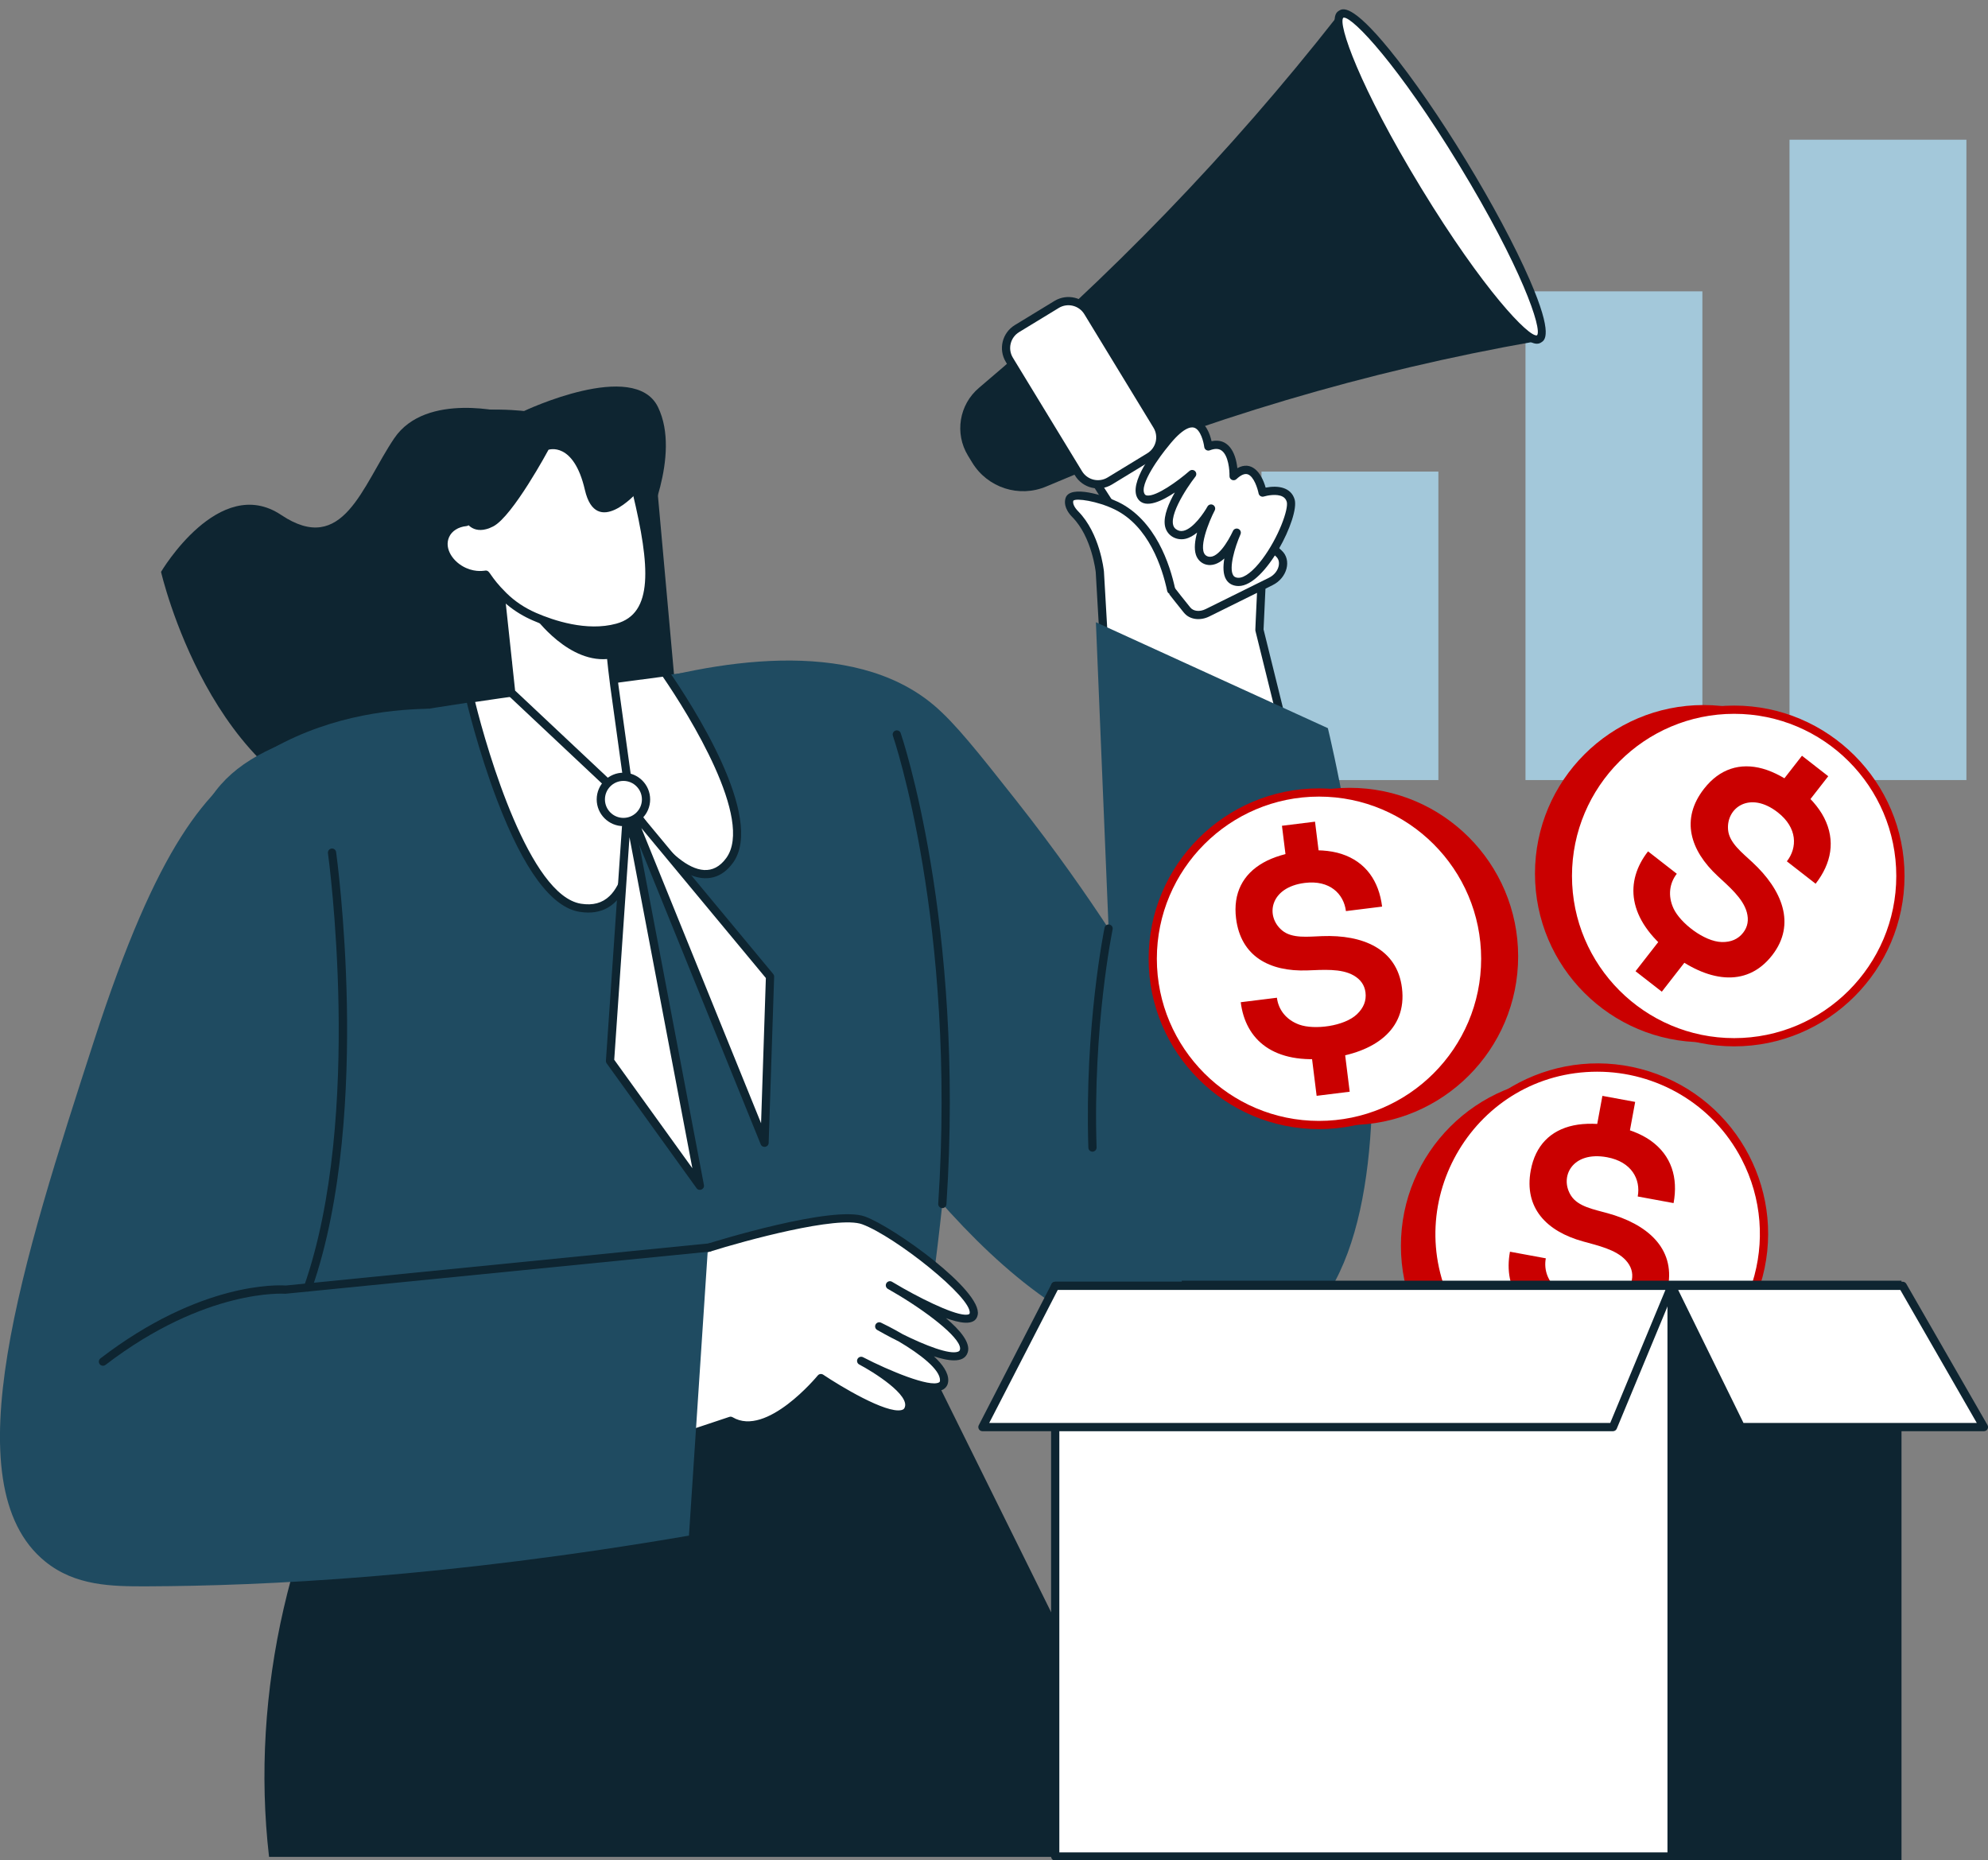 <svg xmlns="http://www.w3.org/2000/svg" width="1931" height="1807" viewBox="0 0 1931 1807" fill="none"><rect x="0" y="0" width="1931" height="1807" fill="#808080" stroke="none"/><g clip-path="url(#clip0_22_331)"><path d="M1524.51 1373.87C1614.95 1373.87 1688.27 1300.55 1688.27 1210.11C1688.27 1119.67 1614.95 1046.35 1524.51 1046.35C1434.07 1046.35 1360.75 1119.67 1360.75 1210.11C1360.75 1300.55 1434.07 1373.87 1524.51 1373.87Z" fill="#CA0000"></path><path d="M1551.88 1359.93C1641.07 1359.93 1713.38 1287.62 1713.38 1198.43C1713.38 1109.24 1641.07 1036.93 1551.88 1036.93C1462.69 1036.93 1390.38 1109.24 1390.38 1198.43C1390.38 1287.62 1462.69 1359.93 1551.88 1359.93Z" fill="white"></path><path d="M1552.16 1363.91C1439.72 1363.91 1360.49 1254.94 1394.07 1148.6C1421.61 1061.37 1514.49 1013.07 1601.72 1040.61C1688.95 1068.15 1737.25 1161.04 1709.71 1248.26C1687.38 1319 1622.23 1363.91 1552.17 1363.91H1552.16ZM1551.62 1040.95C1433.27 1040.95 1357.94 1166.87 1412.14 1271.1C1452.21 1348.15 1547.5 1378.23 1624.54 1338.17C1701.77 1298.01 1731.77 1203 1691.61 1125.77C1663.58 1071.88 1608.53 1040.96 1551.61 1040.96L1551.62 1040.95Z" fill="#CA0000"></path><path d="M1532.79 1293.53C1478.48 1283.52 1460.04 1251.77 1466.67 1215.8L1501.49 1222.22C1499.41 1233.48 1503.36 1245.3 1514.39 1253.71C1526.6 1263.03 1555.45 1268.47 1570.87 1260.89C1578.91 1256.94 1583.65 1251.06 1585.09 1243.26C1586.39 1236.19 1584.39 1229.77 1579.08 1224.01C1569.48 1213.6 1551.86 1209.8 1537.71 1205.83C1502.22 1196.06 1480.13 1173.32 1486.86 1136.82C1491.33 1112.55 1506.11 1097.86 1528.39 1093.14C1550.76 1088.41 1584.2 1094.2 1603.44 1107.96C1623.61 1122.4 1630.13 1143.99 1625.59 1168.58L1590.77 1162.16C1593.83 1145.57 1584.9 1128.45 1560.95 1124.03C1527 1117.77 1514.36 1143.4 1526.06 1161.48C1532.92 1172.08 1548.22 1174.69 1561.61 1178.44C1599.11 1188.75 1627.19 1211.78 1620.2 1249.72C1612.62 1290.81 1574.4 1301.19 1532.8 1293.52L1532.79 1293.53ZM1549.14 1104.15L1556.46 1064.43L1588.29 1070.3L1580.97 1110.02L1549.14 1104.15ZM1509.6 1324.7L1516.92 1284.98L1548.75 1290.85L1541.43 1330.57L1509.6 1324.7Z" fill="#CA0000"></path><path d="M1397.14 458.06H1225.32V757.69H1397.14V458.06Z" fill="#A3C8DA"></path><path d="M1653.58 282.99H1481.76V757.69H1653.58V282.99Z" fill="#A3C8DA"></path><path d="M1910.02 135.71H1738.2V757.68H1910.02V135.71Z" fill="#A3C8DA"></path><path d="M636.18 449.42L484.24 431.85L493.52 401.14C493.52 401.14 413.99 379.75 382.9 425.76C351.81 471.77 333.38 540.48 273.11 500.18C212.84 459.87 156.42 555.46 156.42 555.46C156.42 555.46 205.08 767.8 356.03 794.99C506.98 822.18 659.28 706.1 659.28 706.1L636.18 449.42Z" fill="#0E2531"></path><path d="M1223.31 611.79L1227.17 528.83L1124.91 508.89C1112.48 573.31 1100.04 637.73 1087.61 702.15L1248.45 713.4L1223.31 611.79Z" fill="white"></path><path d="M1248.45 717.4L1087.33 706.14C1084.94 705.97 1083.22 703.75 1083.68 701.39L1120.98 508.13C1121.4 505.94 1123.53 504.54 1125.67 504.96L1227.93 524.9C1229.88 525.28 1231.25 527.03 1231.16 529.01L1227.33 611.39L1252.33 712.44C1252.96 714.96 1251.04 717.4 1248.45 717.4ZM1092.39 698.47L1243.25 709.03L1219.43 612.75C1219.21 611.87 1219.26 612.74 1223.02 532.09L1128.09 513.58L1092.4 698.47H1092.39Z" fill="#0E2531"></path><path d="M1234.4 564.75C1213.86 574.91 1193.32 585.08 1172.78 595.24C1165.4 598.89 1157.29 597.83 1153.04 592.57C1105.85 534.28 1063.68 471.57 1027.04 404.76C1023.42 398.16 1026.21 388.97 1033.48 383.29L1060.75 361.99C1068.9 355.63 1079.72 355.91 1084.69 362.67C1129.51 423.64 1181.76 482.55 1242.19 537.66C1250.09 544.87 1246.02 558.99 1234.4 564.74V564.75Z" fill="white"></path><path d="M1149.93 595.08C1102.24 536.17 1059.98 473.14 1023.54 406.68C1019.01 398.42 1022.23 387.01 1031.03 380.14L1058.3 358.84C1067.81 351.41 1081.34 351.35 1087.92 360.3C1132.78 421.32 1184.99 480.07 1244.89 534.7C1254.93 543.85 1250.34 561.32 1236.18 568.32L1174.56 598.81C1165.9 603.09 1155.6 602.07 1149.94 595.07L1149.93 595.08ZM1063.22 365.14L1035.95 386.44C1030.21 390.93 1027.89 397.97 1030.56 402.83C1065.59 466.71 1107.3 529.7 1156.16 590.04C1159.2 593.8 1165.31 594.46 1171.02 591.64L1232.64 561.15C1237.81 558.59 1241.47 553.87 1242.18 548.82C1242.45 546.91 1242.46 543.29 1239.51 540.61C1182.71 488.8 1129.43 430.26 1081.49 365.03C1077.55 359.67 1068.93 360.69 1063.24 365.13L1063.22 365.14Z" fill="#0E2531"></path><path d="M1490.71 331.75C1327.66 360.48 1168.65 407.67 1016.31 472.51C989.9 483.75 959.26 473.81 944.33 449.3L940.22 442.56C927.07 420.97 931.59 393.04 950.91 376.72C1077.32 269.95 1193.95 149.66 1298.55 16.33L1490.72 331.75H1490.71Z" fill="#0E2531"></path><path d="M1026.3 295.763L987.829 319.201C977.401 325.554 974.097 339.158 980.45 349.586L1047.61 459.83C1053.96 470.258 1067.57 473.562 1078 467.209L1116.47 443.771C1126.9 437.418 1130.2 423.814 1123.85 413.386L1056.69 303.142C1050.33 292.714 1036.73 289.41 1026.3 295.763Z" fill="white"></path><path d="M1044.19 461.88L977.03 351.64C969.52 339.32 973.42 323.27 985.74 315.76L1024.22 292.32C1036.54 284.82 1052.59 288.71 1060.1 301.03L1127.27 411.27C1134.78 423.59 1130.88 439.65 1118.56 447.15L1080.09 470.59C1067.77 478.1 1051.71 474.2 1044.21 461.88H1044.19ZM1028.37 299.15L989.89 322.59C981.34 327.8 978.64 338.93 983.85 347.47L1051.01 457.71C1056.23 466.28 1067.36 468.95 1075.9 463.75L1114.37 440.31C1122.91 435.11 1125.63 423.98 1120.41 415.42L1053.25 305.18C1048.04 296.64 1036.91 293.93 1028.37 299.14V299.15Z" fill="#0E2531"></path><path d="M1494.97 329.218C1507.03 321.871 1473.79 245.302 1420.73 158.197C1367.66 71.092 1314.87 6.436 1302.81 13.783C1290.75 21.13 1323.99 97.698 1377.05 184.804C1430.12 271.909 1482.91 336.565 1494.97 329.218Z" fill="white"></path><path d="M1492.86 333.88C1462.61 333.88 1353 165.81 1311.82 70.94C1288.68 17.65 1297.42 12.33 1300.71 10.33C1304 8.32 1312.73 3.01 1349.47 48C1395.79 104.73 1456.76 204.79 1485.93 271.97C1509.07 325.26 1500.33 330.58 1497.04 332.58C1496.17 333.11 1494.92 333.87 1492.86 333.87V333.88ZM1305.39 17.11C1305.18 17.11 1304.98 17.14 1304.8 17.19C1299.41 22.99 1319.92 83.34 1380.44 182.68C1440.95 282 1485.22 327.87 1492.93 325.72C1498.33 319.92 1477.81 259.57 1417.29 160.23C1358.15 63.17 1314.58 17.11 1305.39 17.11Z" fill="#0E2531"></path><path d="M1131.5 431.09C1131.5 431.09 1099.46 468.93 1108.64 482.31C1117.82 495.69 1158 460.48 1158 460.48C1158 460.48 1122.9 504.82 1139.85 517.21C1156.8 529.6 1176.34 493.98 1176.34 493.98C1176.34 493.98 1154.43 535.66 1170.42 543.66C1186.41 551.66 1201.27 517.41 1201.27 517.41C1201.27 517.41 1180.11 564.92 1202.97 565.22C1225.83 565.52 1258.17 500.9 1253.65 486.15C1249.13 471.39 1226.41 478.46 1226.41 478.46C1226.41 478.46 1219.6 442.47 1198.23 462.48C1198.23 462.48 1199.37 423.82 1173.67 433.67C1173.67 433.67 1167.97 384.69 1131.49 431.1L1131.5 431.09Z" fill="white"></path><path d="M1203.13 569.22C1198.23 569.22 1193.85 567.38 1191.15 563.17C1187.88 558.06 1187.91 550.27 1189.24 542.46C1177.16 553.61 1164.78 548.69 1161.6 538.79C1159.69 532.84 1160.7 524.94 1162.75 517.32C1159.24 520.21 1155.36 522.49 1151.29 523.39C1142.51 525.34 1132.81 520.15 1131.41 509.87C1130.16 500.66 1135.32 488.58 1141.14 478.35C1130.24 485.54 1112.67 495.27 1105.33 484.57C1094.98 469.48 1122.61 435.39 1128.39 428.55C1141.55 411.82 1152.52 404.99 1161.92 407.64C1171.42 410.32 1175.33 421.85 1176.82 428.54C1192.52 425.2 1200.18 438.51 1201.88 454.76C1215.38 447.25 1225.06 458.38 1229.36 473.63C1241.41 471.3 1253.89 473.27 1257.47 484.97C1262.68 502 1229.15 569.21 1203.12 569.22H1203.13ZM1204.72 519.5C1199.6 531.18 1193.37 551.78 1197.9 558.85C1198.59 559.93 1199.8 561.17 1203.04 561.21C1208.84 561.28 1217.38 554.74 1226 543.25C1242.06 521.84 1251.91 494.09 1249.84 487.31C1249.14 485.03 1247.82 483.4 1245.8 482.34C1240.21 479.39 1230.78 481.29 1227.61 482.27C1225.34 482.98 1222.94 481.55 1222.49 479.2C1221.69 475.03 1218.04 462.68 1211.92 460.69C1208.99 459.73 1205.31 461.33 1200.97 465.4C1198.38 467.82 1194.14 465.91 1194.24 462.37C1194.38 457.1 1193.29 442.39 1186.55 437.62C1183.72 435.61 1179.98 435.54 1175.11 437.4C1172.69 438.33 1170.01 436.72 1169.71 434.13C1169.2 429.84 1166.28 417.18 1159.76 415.35C1156.46 414.42 1148.81 415.55 1134.65 433.56C1127.62 441.91 1105.81 471.1 1111.94 480.05C1112.29 480.57 1112.84 481.12 1114.22 481.29C1123.15 482.41 1144.17 467.27 1155.36 457.46C1156.92 456.1 1159.25 456.14 1160.75 457.57C1162.25 459 1162.41 461.33 1161.13 462.95C1152.59 473.74 1131.3 506.01 1142.2 513.96C1144.52 515.66 1146.86 516.16 1149.54 515.57C1159.2 513.43 1169.62 497.85 1172.83 492.03C1173.88 490.11 1176.28 489.39 1178.23 490.43C1180.16 491.47 1180.9 493.87 1179.88 495.81C1174.58 505.91 1162.4 535.15 1172.2 540.06C1181.82 544.89 1193.02 525.59 1197.61 515.76C1198.5 513.75 1200.84 512.83 1202.87 513.72C1204.89 514.61 1205.81 516.95 1204.93 518.97C1204.88 519.09 1204.81 519.26 1204.71 519.48L1204.72 519.5Z" fill="#0E2531"></path><path d="M1076.68 700.22C1073.89 651.99 1071.11 603.75 1068.32 555.52C1068.32 555.52 1064.78 520.15 1044.52 499.57C1039 493.96 1037.54 488.86 1038.85 484.92C1041.43 477.19 1068.97 483.7 1084.39 491.21C1121.03 509.04 1133.47 553.62 1137.62 573.14" fill="white"></path><path d="M1076.67 704.22C1074.57 704.22 1072.8 702.58 1072.68 700.45L1064.32 555.74C1064.3 555.57 1060.67 521.67 1041.67 502.36C1033.31 493.87 1033.94 486.98 1035.06 483.64C1039.46 470.45 1073.69 481.54 1086.14 487.6C1122.43 505.25 1136.43 548.25 1141.54 572.3C1142 574.46 1140.62 576.59 1138.46 577.04C1136.3 577.49 1134.17 576.12 1133.71 573.96C1128.9 551.33 1115.87 510.96 1082.64 494.79C1066.07 486.73 1045.24 483.59 1042.55 486.34C1041.73 488.91 1043.45 492.77 1047.37 496.75C1068.37 518.09 1072.14 553.61 1072.29 555.11L1080.67 699.98C1080.8 702.27 1078.99 704.21 1076.67 704.21V704.22Z" fill="#0E2531"></path><path d="M581.608 526.714L482.049 537.389L502.002 723.482L601.562 712.807L581.608 526.714Z" fill="white"></path><path d="M501.97 727.51C499.93 727.51 498.21 725.97 497.99 723.94L478.04 537.85C477.8 535.65 479.39 533.68 481.59 533.45L581.15 522.78C583.36 522.55 585.32 524.14 585.55 526.33L605.5 712.42C605.74 714.62 604.15 716.59 601.95 716.82L501.97 727.52V727.51ZM486.43 540.97L505.52 719.11L597.12 709.29L578.03 531.15L486.43 540.97Z" fill="#0E2531"></path><path d="M896.74 1314.83L368.14 1336.69C282.14 1475.51 242.87 1643.65 261.33 1803.6H1138.56L896.74 1314.83Z" fill="#0E2531"></path><path d="M600.9 669.55C691.54 642.02 827.29 617.59 907.09 684.99C927.75 702.44 949.89 730.47 986.78 777.17C1026.7 827.71 1056.85 871.53 1076.82 901.94C1072.7 802.76 1068.58 703.58 1064.47 604.39C1139.58 638.69 1214.69 672.99 1289.8 707.29C1295.24 729.55 1410.17 1215.77 1241.47 1301.96C1219.4 1313.24 1199.59 1313.84 1179.73 1314.82C1007.18 1323.36 874.39 1128.53 762.98 964.96C716.29 896.4 656.23 797.71 600.91 669.55H600.9Z" fill="#1F4B61"></path><path d="M905.74 693.56C845.4 626.54 734.47 642.36 519.86 672.98C329.79 700.09 234.03 715.1 198.29 786.17C187.33 807.96 175.17 848.27 242.02 1039.56C285.72 1164.62 332.13 1265.32 368.13 1336.69L896.73 1314.83C908.59 1234.33 923.11 1118.03 931.46 976.54C944.5 755.6 928.03 718.33 905.73 693.56H905.74Z" fill="#1F4B61"></path><path d="M456.6 678.51C456.6 678.51 501.44 871.76 563.63 881.74C625.82 891.72 612.76 781.93 612.76 781.93C639.12 827.83 669.58 854.06 691.95 848.2C701.47 845.71 707 838.06 708.73 835.67C740.53 791.69 657.83 670.52 645.68 652.99C469.39 676.26 506.87 671.17 456.6 678.5V678.51Z" fill="white"></path><path d="M562.99 885.69C535.69 881.31 508.8 845.01 483.06 777.81C464.2 728.56 452.82 679.9 452.71 679.41C452.46 678.32 452.67 677.17 453.3 676.25C454.97 673.81 453.07 674.39 645.16 649.03C646.66 648.83 648.12 649.49 648.97 650.72C671.75 683.59 743.63 794.25 711.97 838.02C706.6 845.45 700.2 850.18 692.97 852.07C671.16 857.8 643.64 837.72 617.84 797.93C619.19 843.61 607.92 892.89 563 885.68L562.99 885.69ZM461.52 681.83C473.72 731.09 514.44 869.79 564.26 877.79C575.82 879.64 584.92 877.21 592.08 870.34C616.16 847.24 608.87 783.05 608.79 782.41C608.28 778.1 614.08 776.19 616.23 779.95C637.67 817.29 680.16 868.4 705.49 833.34C732.32 796.23 669.7 695.05 643.78 657.29C471.85 679.99 508.81 674.95 461.53 681.84L461.52 681.83Z" fill="#0E2531"></path><path d="M493.52 644.65L496.53 672.69L612.77 781.94C592.83 637.66 596.76 668.27 592.69 630.28" fill="white"></path><path d="M610.02 784.85L493.78 675.6C492.24 674.15 492.76 675.12 489.54 645.07C489.3 642.87 490.89 640.9 493.09 640.67C495.28 640.43 497.26 642.02 497.49 644.22L500.34 670.79L607.24 771.26C589.17 640.56 592.78 668.77 588.7 630.7C588.46 628.5 590.05 626.53 592.25 626.3C594.44 626.07 596.42 627.65 596.65 629.85C600.73 667.9 596.93 638.33 616.71 781.39C617.23 785.14 612.72 787.4 610.01 784.85H610.02Z" fill="#0E2531"></path><path d="M519.1 598.96C519.1 598.96 553 646.36 593.69 639.65L590.68 611.61C590.68 611.61 549.15 619.1 519.1 598.97V598.96Z" fill="#0E2531"></path><path d="M618.53 478.55C614.9 463.36 605.39 450.23 592.12 441.99C579.23 433.99 561.17 426.16 539.5 425.8C529.61 425.64 507.77 425.38 486.49 440C485.4 440.75 464.67 455.34 456.32 478.44C453.1 487.36 451.97 497.04 452.67 507.02C443.61 507.91 435.91 512.51 432.55 520.1C424 539.41 448.02 562.26 471.79 558.18C486.2 579.23 501.63 591.36 519.1 598.96C538.05 607.21 570.35 617.64 599.67 609.64C640.81 598.41 634.5 545.38 618.53 478.55Z" fill="white"></path><path d="M576.98 616.54C554.94 616.54 533.42 609.55 517.51 602.63C500.09 595.05 484.66 583.23 469.91 562.46C443.72 565.03 419.38 539.98 428.9 518.48C432.25 510.9 439.44 505.52 448.5 503.62C448.24 494.17 449.6 485.26 452.56 477.08C461.41 452.6 483.3 437.34 484.22 436.71C506.71 421.27 529.73 421.66 539.56 421.81C558.4 422.12 576.79 427.77 594.22 438.6C608.5 447.47 618.51 461.33 622.41 477.63C639.6 549.55 650.25 616.54 576.97 616.54H576.98ZM471.79 554.17C476.31 554.17 475.18 559.5 491.85 575.98C499.96 583.99 509.66 590.49 520.69 595.29C537.44 602.58 569.84 613.63 598.61 605.78C634.73 595.92 631.52 550.15 614.63 479.48C611.23 465.24 602.48 453.13 590 445.39C573.81 435.34 556.79 430.09 539.42 429.81C530.34 429.65 509.12 429.31 488.74 443.3C488.53 443.44 468.05 457.71 460.07 479.8C457.11 487.98 455.96 497.05 456.65 506.74C456.8 508.9 455.21 510.79 453.05 511C445.12 511.78 438.82 515.79 436.2 521.72C431.19 533.04 440.27 546.19 452.71 551.69C462.83 556.17 470.69 554.18 471.79 554.18V554.17Z" fill="#0E2531"></path><path d="M609.58 781.93L592.54 1030.54L679.82 1151.73L609.58 781.93Z" fill="white"></path><path d="M676.57 1154.07L589.29 1032.88C588.75 1032.12 588.48 1031.2 588.55 1030.27L605.59 781.67C605.9 777.08 612.62 776.53 613.51 781.2L683.75 1151C684.55 1155.19 679.06 1157.53 676.57 1154.08V1154.07ZM596.63 1029.37L672.52 1134.75L611.44 813.19L596.62 1029.37H596.63Z" fill="#0E2531"></path><path d="M609.58 781.93L747.94 948.59L742.62 1109.99L609.58 781.93Z" fill="white"></path><path d="M738.91 1111.5L605.87 783.44C604.16 779.23 609.75 775.88 612.66 779.38L751.02 946.04C751.64 946.79 751.97 947.75 751.94 948.73L746.62 1110.13C746.48 1114.43 740.54 1115.49 738.91 1111.5ZM622.99 804.34L739.25 1091.02L743.9 949.98L623 804.34H622.99Z" fill="#0E2531"></path><path d="M605.55 798.44C617.678 798.44 627.51 788.608 627.51 776.48C627.51 764.352 617.678 754.52 605.55 754.52C593.422 754.52 583.59 764.352 583.59 776.48C583.59 788.608 593.422 798.44 605.55 798.44Z" fill="white"></path><path d="M605.55 802.44C591.23 802.44 579.59 790.79 579.59 776.48C579.59 762.17 591.24 750.52 605.55 750.52C619.86 750.52 631.51 762.17 631.51 776.48C631.51 790.79 619.86 802.44 605.55 802.44ZM605.55 758.51C595.65 758.51 587.59 766.57 587.59 776.47C587.59 786.37 595.65 794.43 605.55 794.43C615.45 794.43 623.51 786.37 623.51 776.47C623.51 766.57 615.45 758.51 605.55 758.51Z" fill="#0E2531"></path><path d="M452.67 507.02C452.67 507.02 460.05 521.11 479.05 511.32C498.05 501.53 532.79 436.85 532.79 436.85C532.79 436.85 557.17 428.41 568.11 475.82C579.05 523.23 618.53 478.56 618.53 478.56L626.3 514.79C626.3 514.79 661.97 442.43 639.13 395.4C616.29 348.38 509 399.24 509 399.24C509 399.24 434.34 390.41 413.23 416.71C392.12 443 430.85 523.42 430.85 523.42C430.85 523.42 440.88 504.84 452.68 507.03L452.67 507.02Z" fill="#0E2531"></path><path d="M583.59 1238.06L688.89 1211.73C688.89 1211.73 808.55 1174.24 838.87 1185.4C869.18 1196.57 949.36 1257.2 945.77 1276.34C942.18 1295.49 864.4 1248.42 864.4 1248.42C864.4 1248.42 942.22 1292.3 936.22 1312.24C930.22 1332.18 854.03 1288.31 854.03 1288.31C854.03 1288.31 917.85 1318.63 917.05 1340.96C916.25 1363.3 836.48 1321.81 836.48 1321.81C836.48 1321.81 892.32 1350.93 881.95 1369.68C871.58 1388.43 797.39 1338.57 797.39 1338.57C797.39 1338.57 745.93 1401.59 709.64 1380.05L604.34 1415.15L583.6 1238.05L583.59 1238.06Z" fill="white"></path><path d="M604.33 1419.17C602.3 1419.17 600.59 1417.65 600.36 1415.63L579.62 1238.53C579.39 1236.53 580.67 1234.67 582.62 1234.18L687.92 1207.85C692.63 1206.37 809.03 1170.15 840.25 1181.65C868.47 1192.05 954.12 1253.54 949.7 1277.08C947.44 1289.13 930.36 1284.48 918.84 1280.31C932.61 1291.95 942.82 1304.18 940.05 1313.39C936.45 1325.36 919.05 1321.29 907.16 1317.44C915.48 1325.14 921.33 1333.35 921.06 1341.09C920.93 1344.87 919.22 1347.81 916.13 1349.61C914.12 1350.78 904.57 1354.49 875.31 1343.76C880.64 1348.92 884.87 1354.41 886.49 1359.79C888.81 1367.49 885.67 1375.39 877.55 1377.35C858.37 1381.98 811.43 1352.52 798.15 1343.83C787.48 1356.04 743.64 1402.53 709.24 1384.37C604.42 1419.31 605.37 1419.12 604.35 1419.12L604.33 1419.17ZM587.97 1241.09L607.73 1409.81L708.37 1376.26C709.47 1375.89 710.68 1376.02 711.68 1376.62C744.64 1396.18 793.8 1336.65 794.29 1336.05C795.59 1334.45 797.91 1334.1 799.62 1335.26C815.67 1346.05 860.62 1373.25 875.66 1369.61C877.49 1369.17 878.13 1368.34 878.45 1367.76C885.23 1355.5 847.69 1332.19 834.63 1325.38C832.67 1324.36 831.91 1321.94 832.93 1319.99C833.95 1318.03 836.35 1317.26 838.32 1318.29C863.72 1331.49 903.39 1347.8 912.09 1342.74C912.57 1342.46 913.01 1342.1 913.05 1340.84C913.43 1330.3 893.3 1314.96 873.17 1303.08C862.53 1297.78 854.25 1293.08 852.03 1291.8C850.17 1290.73 849.49 1288.38 850.48 1286.48C851.48 1284.58 853.79 1283.81 855.74 1284.72C858.09 1285.84 866.77 1290.05 877.07 1296.08C898.34 1306.6 922.42 1316.14 930.64 1312.87C931.85 1312.39 932.19 1311.74 932.38 1311.12C935.19 1301.77 905.67 1277.91 873.5 1258.41C868.45 1255.54 864.5 1253.19 862.33 1251.87C860.46 1250.74 859.84 1248.32 860.95 1246.43C862.05 1244.55 864.47 1243.89 866.37 1244.96C868.65 1246.24 872.44 1248.42 877.16 1251.26C902.04 1265.33 933.34 1279.99 941.16 1276.51C941.61 1276.3 941.76 1276.12 941.85 1275.62C944.66 1260.65 869.35 1200.9 837.5 1189.17C813.69 1180.4 723.03 1205.24 690.1 1215.56L587.98 1241.1L587.97 1241.09Z" fill="#0E2531"></path><path d="M416.54 688.41C375.37 689.08 313.3 696.49 253.61 733.44C200.78 766.14 153.22 819.88 91.22 1011.27C22.87 1222.26 -48.35 1442.1 43.95 1516.77C73.14 1540.38 108.19 1540.96 142.9 1540.83C256.89 1540.39 433.63 1531.97 669.2 1491.57C675.59 1394.64 681.98 1297.71 688.38 1200.78C567.47 1213.07 446.56 1225.36 325.64 1237.65C359.69 1055.24 390.01 872.06 416.54 688.41Z" fill="#1F4B61"></path><path d="M100 1326.59C96.19 1326.59 94.53 1321.74 97.56 1319.42C195.08 1244.6 270.66 1248.15 277.46 1248.65L688.5 1207.76C690.72 1207.52 692.66 1209.15 692.88 1211.34C693.1 1213.54 691.49 1215.5 689.3 1215.72L277.17 1256.65C276.41 1256.59 199.84 1251.04 102.45 1325.77C101.72 1326.33 100.87 1326.6 100.02 1326.6L100 1326.59Z" fill="#0E2531"></path><path d="M299.15 1254.51C296.41 1254.51 294.46 1251.79 295.37 1249.18C353.33 1083.93 318.91 831.28 318.55 828.75C318.24 826.56 319.77 824.54 321.96 824.23C324.13 823.89 326.17 825.44 326.48 827.64C326.57 828.28 335.43 892.41 336.94 976.25C338.34 1053.74 333.57 1164.45 302.92 1251.83C302.34 1253.48 300.8 1254.51 299.14 1254.51H299.15Z" fill="#0E2531"></path><path d="M915.32 1173.45C912.99 1173.45 911.17 1171.48 911.32 1169.19C929.22 896.49 867.94 716.5 867.32 714.72C866.59 712.63 867.7 710.35 869.78 709.63C871.87 708.89 874.15 710.01 874.87 712.09C875.5 713.89 937.31 895.28 919.3 1169.71C919.16 1171.83 917.4 1173.45 915.31 1173.45H915.32Z" fill="#0E2531"></path><path d="M1061.15 1118.63C1059 1118.63 1057.22 1116.92 1057.16 1114.76C1053.33 996.26 1072.7 902.06 1072.9 901.13C1073.35 898.97 1075.44 897.58 1077.63 898.03C1079.79 898.48 1081.18 900.6 1080.72 902.76C1080.53 903.69 1061.34 997.01 1065.14 1114.5C1065.22 1116.76 1063.4 1118.63 1061.14 1118.63H1061.15Z" fill="#0E2531"></path><path d="M1846.98 1243.95H1147.89V1807.1H1846.98V1243.95Z" fill="#0E2531"></path><path d="M1623.67 1248.96H1024.96V1803.22H1623.67V1248.96Z" fill="white"></path><path d="M1623.66 1807.22H1024.96C1022.75 1807.22 1020.96 1805.43 1020.96 1803.22V1248.96C1020.96 1246.75 1022.75 1244.96 1024.96 1244.96H1623.66C1625.87 1244.96 1627.66 1246.75 1627.66 1248.96V1803.22C1627.66 1805.43 1625.87 1807.22 1623.66 1807.22ZM1028.96 1799.22H1619.66V1252.96H1028.96V1799.22Z" fill="#0E2531"></path><path d="M1566.73 1386.15H954.28L1024.96 1248.96H1623.66L1566.73 1386.15Z" fill="white"></path><path d="M1566.73 1390.15H954.28C951.29 1390.15 949.35 1386.98 950.72 1384.32L1021.4 1247.13C1022.08 1245.8 1023.46 1244.96 1024.95 1244.96H1623.65C1626.5 1244.96 1628.44 1247.86 1627.35 1250.49L1570.42 1387.68C1569.8 1389.17 1568.34 1390.15 1566.72 1390.15H1566.73ZM960.84 1382.15H1564.06L1617.67 1252.96H1027.4L960.85 1382.15H960.84Z" fill="#0E2531"></path><path d="M1927.03 1386.15H1691.01L1623.66 1248.96H1848.16L1927.03 1386.15Z" fill="white"></path><path d="M1927.03 1390.15H1691.01C1689.48 1390.15 1688.09 1389.28 1687.42 1387.91L1620.07 1250.72C1618.77 1248.07 1620.7 1244.96 1623.66 1244.96H1848.16C1849.59 1244.96 1850.91 1245.73 1851.63 1246.97L1930.5 1384.16C1932.03 1386.82 1930.1 1390.15 1927.03 1390.15ZM1693.51 1382.15H1920.12L1845.85 1252.96H1630.08L1693.51 1382.15Z" fill="#0E2531"></path><path d="M1310.86 1092.74C1401.3 1092.74 1474.62 1019.42 1474.62 928.98C1474.62 838.538 1401.3 765.22 1310.86 765.22C1220.42 765.22 1147.1 838.538 1147.1 928.98C1147.1 1019.42 1220.42 1092.74 1310.86 1092.74Z" fill="#CA0000"></path><path d="M1281.18 1092.75C1370.37 1092.75 1442.68 1020.44 1442.68 931.25C1442.68 842.056 1370.37 769.75 1281.18 769.75C1191.99 769.75 1119.68 842.056 1119.68 931.25C1119.68 1020.44 1191.99 1092.75 1281.18 1092.75Z" fill="white"></path><path d="M1281.18 1096.75C1189.92 1096.75 1115.68 1022.51 1115.68 931.25C1115.68 839.99 1189.92 765.75 1281.18 765.75C1372.44 765.75 1446.68 839.99 1446.68 931.25C1446.68 1022.51 1372.44 1096.75 1281.18 1096.75ZM1281.18 773.75C1194.33 773.75 1123.68 844.4 1123.68 931.25C1123.68 1018.1 1194.33 1088.75 1281.18 1088.75C1368.03 1088.75 1438.68 1018.1 1438.68 931.25C1438.68 844.4 1368.03 773.75 1281.18 773.75Z" fill="#CA0000"></path><path d="M1291.61 1027.69C1236.81 1034.49 1209.66 1009.77 1205.16 973.47L1240.3 969.11C1241.71 980.47 1249.03 990.56 1262.08 995.26C1276.53 1000.47 1305.68 996.97 1318.1 985.1C1324.58 978.91 1327.33 971.88 1326.35 964C1325.46 956.86 1321.62 951.35 1314.82 947.45C1302.53 940.42 1284.58 942.09 1269.89 942.57C1233.1 943.94 1205.2 928.91 1200.62 892.08C1197.58 867.59 1207.25 849.13 1227.07 837.92C1246.98 826.67 1280.61 822.12 1303.1 829.46C1326.68 837.16 1339.4 855.79 1342.48 880.6L1307.34 884.96C1305.26 868.22 1291.6 854.58 1267.43 857.58C1233.17 861.83 1228.83 890.08 1245.43 903.8C1255.16 911.84 1270.54 909.73 1284.44 909.27C1323.3 907.81 1357.01 921.31 1361.77 959.6C1366.92 1001.06 1333.59 1022.47 1291.62 1027.68L1291.61 1027.69ZM1250.18 842.17L1245.2 802.09L1277.32 798.1L1282.3 838.18L1250.18 842.17ZM1278.88 1064.39L1273.9 1024.31L1306.02 1020.32L1311 1060.4L1278.88 1064.39Z" fill="#CA0000"></path><path d="M1654.73 1012.34C1745.17 1012.34 1818.49 939.022 1818.49 848.58C1818.49 758.138 1745.17 684.82 1654.73 684.82C1564.29 684.82 1490.97 758.138 1490.97 848.58C1490.97 939.022 1564.29 1012.34 1654.73 1012.34Z" fill="#CA0000"></path><path d="M1684.41 1012.34C1773.6 1012.34 1845.91 940.034 1845.91 850.84C1845.91 761.646 1773.6 689.34 1684.41 689.34C1595.22 689.34 1522.91 761.646 1522.91 850.84C1522.91 940.034 1595.22 1012.34 1684.41 1012.34Z" fill="white"></path><path d="M1684.41 1016.34C1593.15 1016.34 1518.91 942.1 1518.91 850.84C1518.91 759.58 1593.15 685.34 1684.41 685.34C1775.67 685.34 1849.91 759.58 1849.91 850.84C1849.91 942.1 1775.67 1016.34 1684.41 1016.34ZM1684.41 693.34C1597.56 693.34 1526.91 763.99 1526.91 850.84C1526.91 937.69 1597.56 1008.34 1684.41 1008.34C1771.26 1008.34 1841.91 937.69 1841.91 850.84C1841.91 763.99 1771.26 693.34 1684.41 693.34Z" fill="#CA0000"></path><path d="M1623.59 926.41C1580.03 892.47 1578.31 855.8 1600.79 826.94L1628.72 848.7C1621.68 857.73 1619.73 870.04 1625.63 882.59C1632.17 896.49 1655.25 914.63 1672.43 915.02C1681.39 915.22 1688.31 912.2 1693.18 905.94C1697.6 900.27 1698.78 893.65 1696.73 886.09C1693.01 872.43 1679.14 860.92 1668.41 850.87C1641.43 825.83 1632.32 795.47 1655.13 766.19C1670.3 746.72 1690.18 740.51 1712.13 746.6C1734.16 752.72 1761.16 773.29 1771.87 794.37C1783.1 816.49 1778.92 838.65 1763.56 858.38L1735.63 836.62C1746 823.31 1745.98 804.01 1726.77 789.04C1699.53 767.82 1676.49 784.73 1678.54 806.17C1679.74 818.74 1692.1 828.11 1702.25 837.62C1730.76 864.07 1745.05 897.45 1721.34 927.89C1695.66 960.85 1656.96 952.42 1623.59 926.43V926.41ZM1725.48 765.93L1750.3 734.07L1775.83 753.96L1751.01 785.82L1725.48 765.93ZM1588.64 943.36L1613.46 911.5L1638.99 931.39L1614.17 963.25L1588.64 943.36Z" fill="#CA0000"></path></g><defs><clipPath id="clip0_22_331"><rect width="1931" height="1807" fill="white"></rect></clipPath></defs></svg>